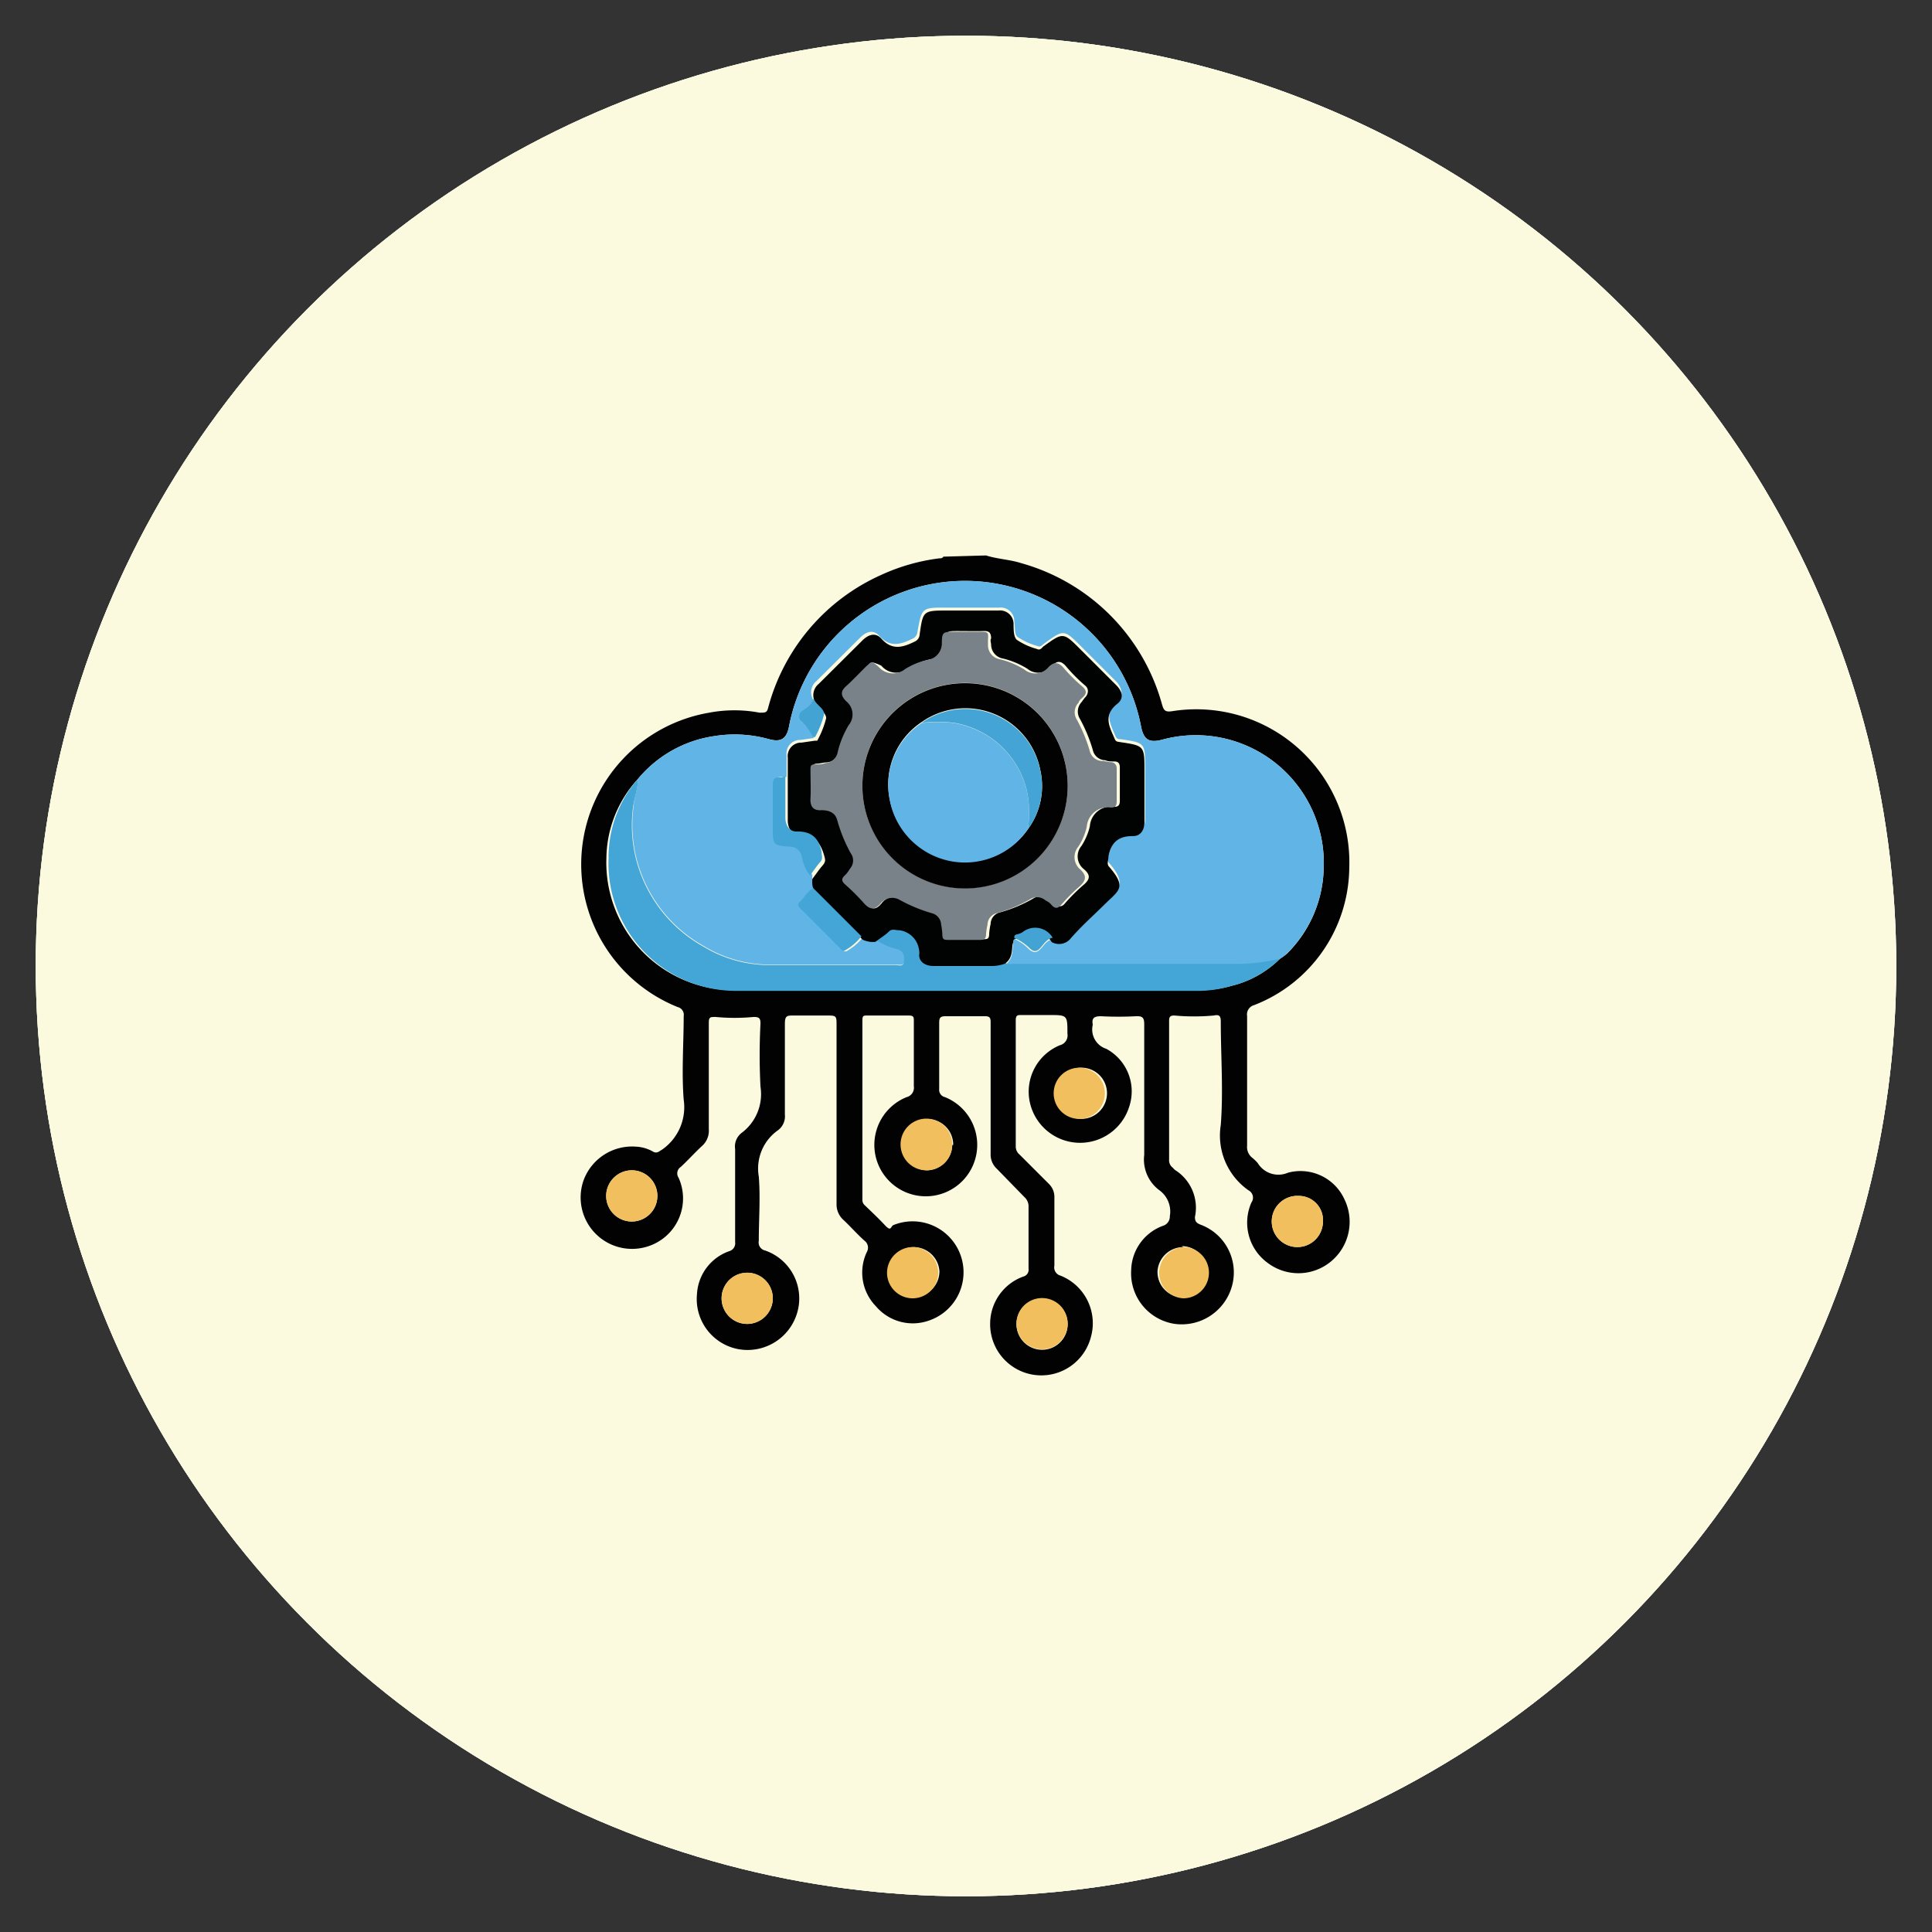 <svg id="Layer_1" data-name="Layer 1" xmlns="http://www.w3.org/2000/svg" viewBox="0 0 80 80"><rect x="0" y="0" width="80" height="80" fill="#333333" stroke="none"/><defs><style>.cls-1{fill:#fbfadf;}.cls-2{fill:#fe7901;}.cls-3{fill:#fe8701;}.cls-4{fill:#fe9402;}.cls-5{fill:#fefdfd;}.cls-6{fill:#fefcf9;}.cls-7{fill:#fefbf9;}.cls-8{fill:#ecf6fc;}.cls-9{fill:#030304;}.cls-10{fill:#fafafa;}.cls-11{fill:#8fd6f7;}.cls-12{fill:#8ed6f6;}.cls-13{fill:#74ccf6;}.cls-14{fill:#71c4ec;}.cls-15{fill:#3f6e91;}.cls-16{fill:#355d7b;}.cls-17{fill:#d7606b;}.cls-18{fill:#d04750;}.cls-19{fill:#030404;}.cls-20{fill:#bee1f5;}.cls-21{fill:#d8ecf8;}.cls-22{fill:#040404;}.cls-23{fill:#070808;}.cls-24{fill:#020202;}.cls-25{fill:#61b4e6;}.cls-26{fill:#44a6d6;}.cls-27{fill:#f2bf5e;}.cls-28{fill:#010202;}.cls-29{fill:#43a5d5;}.cls-30{fill:#44a6d7;}.cls-31{fill:#43a3d3;}.cls-32{fill:#798289;}.cls-33{fill:#020203;}.cls-34{fill:#43a4d5;}</style></defs><g id="videocrypt"><circle class="cls-1" cx="40" cy="40" r="38.52"/><path class="cls-2" d="M52.55,44A10.49,10.49,0,0,1,52,49.16,11.63,11.63,0,0,1,42.47,57a16.31,16.31,0,0,1-4.52.08,11.85,11.85,0,0,1-10.29-9,14,14,0,0,1-.31-3.87A7.29,7.29,0,0,1,27.58,43c.77-.05,1.52.18,2.29.1a12.87,12.87,0,0,0-.19,3.28.62.62,0,0,0,.68.64.57.57,0,0,0,.58-.67c0-.19,0-.39,0-.58a8.27,8.27,0,0,1,.23-2.67,4.92,4.92,0,0,0,.67.1c1.68.05,3.37.08,5.05.11q0,3.1,0,6.19c0,.76.62,1.17,1.25.78Q41.78,48,45.41,45.7a.71.71,0,0,0,0-1.26c-.32-.23-.67-.45-1-.67a4.17,4.17,0,0,1,1.65,0C48.22,43.78,50.39,43.89,52.55,44ZM33.48,52.36a.64.64,0,0,0-.23-.6,9.91,9.91,0,0,1-1.52-2.41,1.47,1.47,0,0,0-.22-.41.54.54,0,0,0-.76-.11c-.21.14-.43.35-.29.66a11.71,11.71,0,0,0,2,3.25.59.59,0,0,0,.71.21A.49.49,0,0,0,33.48,52.36Z"/><path class="cls-3" d="M29.87,43.13c-.77.08-1.52-.15-2.29-.1a11.71,11.71,0,0,1,7.09-8.59,14.69,14.69,0,0,1,7.69-.77,10.75,10.75,0,0,1,3.26.9c.46.21.54.1.5-.34a4.53,4.53,0,0,1,0-.52c1.14-.08,2.28.17,3.43.1,0,1,0,2,0,3.07a1.12,1.12,0,0,0,.28.81,11.83,11.83,0,0,1,2.69,6.13.88.88,0,0,1,0,.16c-2.16-.09-4.33-.2-6.5-.23a4.17,4.17,0,0,0-1.65,0c-.15-.09-.31-.16-.46-.26l-5.66-3.58a.94.94,0,0,0-1-.12c-.37.18-.42.52-.42.9,0,.87,0,1.75,0,2.63-1.68,0-3.37-.06-5.05-.11a4.92,4.92,0,0,1-.67-.1,9.74,9.74,0,0,1,2-4,1.64,1.64,0,0,0,.26-.33c.14-.29.24-.61-.05-.86a.58.58,0,0,0-.88.1l-.24.28A11.72,11.72,0,0,0,29.87,43.13Z"/><path class="cls-4" d="M49.58,33.81c-1.15.07-2.29-.18-3.43-.1A23.74,23.74,0,0,0,46,31.33a5.87,5.87,0,0,0-4-4.66,6.06,6.06,0,0,0-8,4.6,4.12,4.12,0,0,0-.2,1.56.24.24,0,0,1-.15.29,15.27,15.27,0,0,0-3.18,2.25c-.38-3.73.07-7.17,2.91-9.91a9.19,9.19,0,0,1,5-2.54,9.57,9.57,0,0,1,10.86,6.89A11.47,11.47,0,0,1,49.58,33.81Z"/><path class="cls-5" d="M36.86,43.34c0-.88,0-1.76,0-2.63,0-.38.05-.72.42-.9a.94.94,0,0,1,1,.12l5.66,3.58c.15.1.31.17.46.26.33.22.68.44,1,.67a.71.71,0,0,1,0,1.26Q41.78,48,38.13,50.31c-.63.39-1.25,0-1.25-.78Q36.86,46.44,36.86,43.34Z"/><path class="cls-6" d="M29.87,43.13a11.72,11.72,0,0,1,2.34-4.85l.24-.28a.58.58,0,0,1,.88-.1c.29.25.19.57.05.86a1.64,1.64,0,0,1-.26.33,9.74,9.74,0,0,0-2,4,8.27,8.27,0,0,0-.23,2.67c0,.19,0,.39,0,.58a.57.57,0,0,1-.58.67.62.62,0,0,1-.68-.64A12.87,12.87,0,0,1,29.87,43.13Z"/><path class="cls-7" d="M33.48,52.36a.49.49,0,0,1-.27.59.59.59,0,0,1-.71-.21,11.71,11.71,0,0,1-2-3.25c-.14-.31.08-.52.29-.66a.54.54,0,0,1,.76.11,1.47,1.47,0,0,1,.22.41,9.91,9.91,0,0,0,1.52,2.41A.64.64,0,0,1,33.48,52.36Z"/></g><g id="ai"><circle class="cls-8" cx="40" cy="40" r="38.52"/><path class="cls-9" d="M48.89,52c.4-.07.56,0,.66.42a13.3,13.3,0,0,1,.23,2.6.41.41,0,0,1-.37.42,2.14,2.14,0,0,1-.36,0H30.94c-.64,0-.76-.11-.72-.76a11.54,11.54,0,0,1,.24-2.34A4.12,4.12,0,0,1,34,49.42c1-.09,2.09-.16,3.13-.21.22,0,.26-.08.26-.28s-.05-.25-.25-.26c-1.34,0-2.68-.08-4-.15a11.35,11.35,0,0,1-2.66-.29,4.53,4.53,0,0,1-3.19-3.85c-.15-1.56-.22-3.11-.27-4.67,0-.21-.05-.28-.27-.32a2.48,2.48,0,0,1-2-1.88,7.87,7.87,0,0,0-.24-1.07V34.63a6.12,6.12,0,0,0,.23-1,2.56,2.56,0,0,1,1.61-1.83c.27-.12.69,0,.82-.27a2.92,2.92,0,0,0,.11-.95v0a4.51,4.51,0,0,1,2.74-3.69,6.48,6.48,0,0,1,2.42-.4c.22,0,.33-.06.4-.29a2.16,2.16,0,0,1,1.67-1.53c.05,0,.12,0,.14-.06h.55s0,.05.09.05A2.14,2.14,0,0,1,37.06,26c.06.15.11.28.31.23s.44.11.56-.23a2.18,2.18,0,0,1,1.42-1.34c.11,0,.25,0,.35-.11h.54s0,0,0,0a2.18,2.18,0,0,1,1.83,1.46c.12.31.35.13.53.18s.23,0,.29-.18a2.16,2.16,0,0,1,1.7-1.44s.08,0,.09-.06h.54c.08.11.2.05.3.08a2.16,2.16,0,0,1,1.57,1.48c.08.26.2.3.44.32a6.48,6.48,0,0,1,2.14.3,4.58,4.58,0,0,1,3,4.25,1.21,1.21,0,0,0,.07.58c.09.15.35.08.53.13a2.5,2.5,0,0,1,1.88,1.91,8,8,0,0,1,0,3.88,2.42,2.42,0,0,1-2,1.9c-.25.06-.29.15-.29.37-.05,1.56-.12,3.11-.27,4.67a4.56,4.56,0,0,1-4.09,4c-1.89.14-3.79.22-5.7.26-.26,0-.34.07-.32.34s.07.19.21.19l2.65.17a4.55,4.55,0,0,1,2.91,1.08c.29.28.32.44.1.79a.55.55,0,0,1-.71-.1,3.16,3.16,0,0,0-1.9-.82c-.94-.08-1.88-.13-2.82-.2a.6.6,0,0,0-.72.39A2.38,2.38,0,0,1,39.87,52a2.5,2.5,0,0,1-2.27-1.61c-.05-.11,0-.27-.23-.25l-1.47.1a17.73,17.73,0,0,0-1.8.13,3.14,3.14,0,0,0-2.81,2.46,14,14,0,0,0-.15,1.59c0,.14.05.17.17.17l2.65,0,.21,0H48.7c.12,0,.17,0,.16-.16a10,10,0,0,0-.18-1.73A.54.54,0,0,1,48.89,52ZM39.45,26.18h1.68a1.19,1.19,0,0,0-1.31-.67,1.24,1.24,0,0,0-1,.67Zm-4.64-.67a1.16,1.16,0,0,0-.9.52c-.06.08-.16.17-.12.27s.18,0,.27,0a.58.58,0,0,0,.32,0l1.6,0c.17,0,.18-.06.1-.2A1.26,1.26,0,0,0,34.81,25.51Zm9.6.76,1.65.08c.19,0,.18-.06.11-.19a1.27,1.27,0,0,0-1.34-.65,1,1,0,0,0-.66.28c-.14.11-.34.25-.29.42s.29.06.44.07Zm-2.74,23a1.93,1.93,0,0,1,0-.24c.06-.3-.06-.38-.37-.37-.79,0-1.59,0-2.38,0-.63,0-.63,0-.61.65a1.68,1.68,0,1,0,3.35,0ZM53,37c0,.43,0,.85,0,1.27,0,.22.05.28.27.2a1.7,1.7,0,0,0,1.16-1.56,6.62,6.62,0,0,0-.1-3.19,1.52,1.52,0,0,0-1.19-1.12c-.19,0-.28,0-.26.22q0,.72.06,1.44C53,35.16,53,36.07,53,37Zm-27.41-.09a2.23,2.23,0,0,0,0,.23,1.62,1.62,0,0,0,1.12,1.33c.18.06.28.07.27-.18,0-.42,0-.86,0-1.29,0-1.39.06-2.79.14-4.18,0-.22-.07-.27-.26-.22a1.49,1.49,0,0,0-1.18,1.09A6.62,6.62,0,0,0,25.59,36.89ZM31,27.5a3.57,3.57,0,0,0-2.78,3c-.16,1.53-.22,3.07-.27,4.61a73.25,73.25,0,0,0,.28,9.25,3.57,3.57,0,0,0,2.83,3c.12,0,.23.06.35.07,1.91.14,3.82.22,5.73.26a114,114,0,0,0,11.4-.26,3.59,3.59,0,0,0,3.24-3.18C51.9,43.2,52,42.07,52,41a83.08,83.08,0,0,0-.18-10,3.67,3.67,0,0,0-3.36-3.58c-1.72-.12-3.45-.2-5.18-.24q-5.86-.15-11.7.24A1.71,1.71,0,0,0,31,27.5Z"/><path class="cls-10" d="M39.7,24.55c-.1.1-.24.07-.35.11A2.18,2.18,0,0,0,37.93,26c-.12.34-.36.18-.56.23s-.25-.08-.31-.23a2.14,2.14,0,0,0-1.74-1.4s-.08,0-.09-.05Z"/><path class="cls-10" d="M44.71,24.55s-.05.05-.09.06a2.16,2.16,0,0,0-1.7,1.44c-.06.17-.15.21-.29.18s-.41.13-.53-.18a2.18,2.18,0,0,0-1.83-1.46s0,0,0,0Z"/><path class="cls-11" d="M35.9,50.2l1.47-.1c.2,0,.18.14.23.25A2.5,2.5,0,0,0,39.87,52a2.38,2.38,0,0,0,2.43-1.45.6.6,0,0,1,.72-.39c.94.07,1.88.12,2.82.2a3.16,3.16,0,0,1,1.9.82.55.55,0,0,0,.71.1,1.88,1.88,0,0,1,.44.76.54.54,0,0,0-.21.66,10,10,0,0,1,.18,1.73c0,.12,0,.17-.16.16H34.17l-.21,0a4,4,0,0,1,.06-.91c.21,0,.42-.08.51.23s.3.44.52.35.27-.3.15-.62c-.24-.63-.47-1.27-.7-1.9A4.5,4.5,0,0,1,35.9,50.2Zm.66,2.4V51.42c0-.24-.08-.42-.35-.42s-.37.16-.37.41v2.41a.35.35,0,0,0,.36.4c.26,0,.37-.16.36-.41Z"/><path class="cls-12" d="M31,27.5a1.71,1.71,0,0,1,.59-.11q5.83-.39,11.7-.24c1.73,0,3.46.12,5.18.24A3.67,3.67,0,0,1,51.83,31,83.08,83.08,0,0,1,52,41c0,1.12-.11,2.25-.23,3.37a3.59,3.59,0,0,1-3.24,3.18,114,114,0,0,1-11.4.26c-1.91,0-3.82-.12-5.73-.26-.12,0-.23,0-.35-.07l-.33-.35a4,4,0,0,1-1.13-2.15c-.15-.84-.15-1.69-.22-2.53s-.11-1.74-.12-2.61c0-2.2-.06-4.4.1-6.6.06-.92.11-1.85.18-2.78a4.79,4.79,0,0,1,.54-1.73A7.05,7.05,0,0,1,31,27.5ZM30.1,40a3.73,3.73,0,0,1,.06.88.5.5,0,0,0-.36.54,2.61,2.61,0,0,0,2.34,2.37c1.18.07,2.35.14,3.53.18q6.06.21,12.1-.17a2.58,2.58,0,0,0,2.38-2.16,33.62,33.62,0,0,0,.29-3.76,48.88,48.88,0,0,0-.24-6.84,2.59,2.59,0,0,0-2.38-2.43c-.47-.05-.94-.07-1.41-.09-3.35-.18-6.7-.23-10-.12-1.43,0-2.86.09-4.28.23a2.49,2.49,0,0,0-2.23,2.12,30.61,30.61,0,0,0-.27,3.16,48.94,48.94,0,0,0,.05,5.55A.5.5,0,0,0,30.1,40Z"/><path class="cls-13" d="M31,27.5a7.05,7.05,0,0,0-.92,1.18,4.79,4.79,0,0,0-.54,1.73c-.07.93-.12,1.86-.18,2.78-.16,2.2-.12,4.4-.1,6.6q0,1.3.12,2.61c.07.84.07,1.69.22,2.53a4,4,0,0,0,1.13,2.15l.33.35a3.57,3.57,0,0,1-2.83-3A73.25,73.25,0,0,1,28,35.15c.05-1.54.11-3.08.27-4.61A3.57,3.57,0,0,1,31,27.5Z"/><path class="cls-14" d="M35.9,50.2a4.5,4.5,0,0,0-1.4,1.48c0-.1-.09-.2-.13-.3s-.18-.39-.44-.39-.36.18-.44.39c-.29.75-.58,1.51-.86,2.27-.11.27,0,.48.17.55a.37.37,0,0,0,.5-.3c.06-.27.21-.33.45-.3l.27,0a4,4,0,0,0-.06.91l-2.65,0c-.12,0-.19,0-.17-.17a14,14,0,0,1,.15-1.59,3.14,3.14,0,0,1,2.81-2.46A17.73,17.73,0,0,1,35.9,50.2Z"/><path class="cls-15" d="M25.59,36.89a6.62,6.62,0,0,1,.11-3.22,1.49,1.49,0,0,1,1.18-1.09c.19,0,.27,0,.26.22C27.06,34.19,27,35.59,27,37A6.69,6.69,0,0,1,25.59,36.89Z"/><path class="cls-15" d="M53,37c0-.91,0-1.82-.08-2.74q0-.72-.06-1.44c0-.22.07-.27.26-.22a1.52,1.52,0,0,1,1.19,1.12,6.62,6.62,0,0,1,.1,3.19A6.69,6.69,0,0,1,53,37Z"/><path class="cls-15" d="M41.67,49.31A1.65,1.65,0,0,1,39.76,51c0-.1-.09-.15-.15-.22a2.19,2.19,0,0,1-.52-1.25c0-.19,0-.27.25-.26Z"/><path class="cls-16" d="M41.67,49.31H39.34c-.2,0-.26.07-.25.26a2.19,2.19,0,0,0,.52,1.25c.06.07.14.12.15.22a1.66,1.66,0,0,1-1.44-1.69c0-.65,0-.65.61-.65.79,0,1.59,0,2.38,0,.31,0,.43.07.37.37A1.93,1.93,0,0,0,41.67,49.31Z"/><path class="cls-16" d="M53,37a6.69,6.69,0,0,0,1.41-.09,1.7,1.7,0,0,1-1.16,1.56c-.22.08-.28,0-.27-.2C53,37.83,53,37.41,53,37Z"/><path class="cls-16" d="M25.59,36.89A6.69,6.69,0,0,0,27,37c0,.43,0,.87,0,1.29,0,.25-.09.24-.27.18a1.62,1.62,0,0,1-1.12-1.33A2.23,2.23,0,0,1,25.59,36.89Z"/><path class="cls-17" d="M44.83,25.51a1.27,1.27,0,0,1,1.34.65c.07.13.08.2-.11.19l-1.65-.08A2.69,2.69,0,0,1,44.83,25.51Z"/><path class="cls-17" d="M34.81,25.51a1.26,1.26,0,0,1,1.27.55c.08.14.07.2-.1.2l-1.6,0A1.7,1.7,0,0,1,34.81,25.51Z"/><path class="cls-17" d="M39.82,25.51a1.19,1.19,0,0,1,1.31.67H39.45C39.46,25.89,39.69,25.73,39.82,25.51Z"/><path class="cls-18" d="M34.81,25.51a1.7,1.7,0,0,0-.43.79.58.58,0,0,1-.32,0c-.09,0-.22.07-.27,0s.06-.19.12-.27A1.16,1.16,0,0,1,34.81,25.51Z"/><path class="cls-18" d="M44.83,25.51a2.69,2.69,0,0,0-.42.76h-.09c-.15,0-.39,0-.44-.07s.15-.31.29-.42A1,1,0,0,1,44.83,25.51Z"/><path class="cls-18" d="M39.82,25.51c-.13.22-.36.38-.37.67h-.62A1.24,1.24,0,0,1,39.82,25.51Z"/><path class="cls-19" d="M34,53.62l-.27,0c-.24,0-.39,0-.45.3a.37.37,0,0,1-.5.3c-.21-.07-.28-.28-.17-.55.28-.76.57-1.52.86-2.27.08-.21.18-.39.44-.39s.36.18.44.39.08.2.13.3c.23.63.46,1.27.7,1.9.12.32.07.53-.15.62s-.43,0-.52-.35S34.23,53.6,34,53.62Zm-.09-1.34c-.09.23-.23.4-.18.57s.25,0,.4,0Z"/><path class="cls-19" d="M36.56,52.6v1.21c0,.25-.1.41-.36.41a.35.35,0,0,1-.36-.4V51.41c0-.25.11-.42.37-.41s.36.18.35.42Z"/><path class="cls-19" d="M30.1,40a.5.5,0,0,1-.47-.54,48.94,48.94,0,0,1-.05-5.55,30.61,30.61,0,0,1,.27-3.16,2.49,2.49,0,0,1,2.23-2.12c1.42-.14,2.85-.18,4.28-.23,3.35-.11,6.7-.06,10,.12.47,0,.94,0,1.41.09a2.59,2.59,0,0,1,2.38,2.43,48.88,48.88,0,0,1,.24,6.84,33.62,33.62,0,0,1-.29,3.76,2.58,2.58,0,0,1-2.38,2.16q-6,.39-12.1.17c-1.18,0-2.35-.11-3.53-.18a2.61,2.61,0,0,1-2.34-2.37.5.5,0,0,1,.36-.54c.39,0,.49.12.56.52a1.66,1.66,0,0,0,1.55,1.48c1.2.1,2.41.15,3.61.19,3.92.13,7.83.08,11.74-.18a1.68,1.68,0,0,0,1.67-1.54c.13-1.18.22-2.37.25-3.55a51.41,51.41,0,0,0-.23-6.57,1.71,1.71,0,0,0-1.73-1.73c-1.33-.08-2.67-.15-4-.19-2.91-.1-5.83-.07-8.75.06-.87,0-1.74.06-2.61.17a1.61,1.61,0,0,0-1.5,1.51q-.12,1.07-.18,2.13a51.63,51.63,0,0,0,0,6.22C30.56,39.8,30.47,39.91,30.1,40Z"/><path class="cls-20" d="M30.1,40c.37-.11.46-.22.43-.6a51.63,51.63,0,0,1,0-6.22q.06-1.06.18-2.13a1.61,1.61,0,0,1,1.5-1.51,3.94,3.94,0,0,0-.43,1c-.12.74-.15,1.48-.23,2.23-.09.94-.05,1.9-.12,2.85a15.6,15.6,0,0,0,.07,2.16.74.74,0,0,0,0,.39c-.09.11-.05.25,0,.37.07,1,.15,2,.24,3a2.31,2.31,0,0,0,.54,1.31,1.66,1.66,0,0,1-1.55-1.48c-.07-.4-.17-.49-.56-.52A3.73,3.73,0,0,0,30.1,40Z"/><path class="cls-14" d="M33.93,52.28l.22.58c-.15,0-.37.07-.4,0S33.84,52.51,33.93,52.28Z"/><path class="cls-21" d="M32.27,42.9a2.31,2.31,0,0,1-.54-1.31c-.09-1-.17-2-.24-3,0-.12,0-.26,0-.37a.56.56,0,0,0,.49.23h1.69a.47.47,0,0,0,.53-.46c0-.27-.2-.44-.53-.44-.55,0-1.11,0-1.66,0a.56.56,0,0,0-.55.29,15.6,15.6,0,0,1-.07-2.16c.07-.95,0-1.91.12-2.85.08-.75.11-1.49.23-2.23a3.94,3.94,0,0,1,.43-1c.87-.11,1.74-.13,2.61-.17,2.92-.13,5.84-.16,8.75-.06,1.34,0,2.68.11,4,.19a1.71,1.71,0,0,1,1.73,1.73,51.41,51.41,0,0,1,.23,6.57c0,1.18-.12,2.37-.25,3.55a1.68,1.68,0,0,1-1.67,1.54c-3.91.26-7.82.31-11.74.18C34.68,43.05,33.47,43,32.27,42.9ZM34.72,35a2.33,2.33,0,1,0,0-4.65,2.33,2.33,0,1,0,0,4.65Zm10.57,0a2.33,2.33,0,0,0,2.32-2.32,2.33,2.33,0,1,0-4.66,0A2.32,2.32,0,0,0,45.29,35ZM40,38.15a2.65,2.65,0,0,0,2.63-2.48c0-.36-.12-.59-.41-.62s-.45.17-.49.55a1.74,1.74,0,0,1-3.48,0c0-.37-.21-.57-.5-.53s-.43.25-.41.6A2.66,2.66,0,0,0,40,38.15Zm-7.13-1.26h.87a.46.46,0,0,0,.49-.45.45.45,0,0,0-.47-.45c-.6,0-1.2,0-1.81,0a.45.45,0,1,0,0,.9Zm14.26,0H48a.45.45,0,1,0,0-.9c-.62,0-1.23,0-1.84,0a.45.45,0,1,0,0,.9Zm0,.64h-.91a.44.44,0,0,0-.49.45.46.46,0,0,0,.47.45H48a.45.45,0,1,0,0-.9Z"/><path class="cls-22" d="M31.5,37.81a.56.56,0,0,1,.55-.29c.55,0,1.11,0,1.66,0,.33,0,.53.17.53.44a.47.47,0,0,1-.53.46H32a.56.56,0,0,1-.49-.23A.74.74,0,0,1,31.5,37.81Z"/><path class="cls-19" d="M34.72,35A2.33,2.33,0,1,1,37,32.7,2.3,2.3,0,0,1,34.72,35ZM35,31.32a1.36,1.36,0,0,0-1.43.55,1.39,1.39,0,0,0-.05,1.56,1.36,1.36,0,0,0,1.48.65,1.41,1.41,0,0,0,1.15-1.43A1.37,1.37,0,0,0,35,31.32Z"/><path class="cls-9" d="M45.29,35a2.33,2.33,0,1,1,0-4.65,2.35,2.35,0,0,1,2.33,2.33A2.33,2.33,0,0,1,45.29,35Zm.27-.94a1.4,1.4,0,0,0,0-2.75,1.36,1.36,0,0,0-1.45.57,1.41,1.41,0,0,0,0,1.56A1.36,1.36,0,0,0,45.56,34.07Z"/><path class="cls-22" d="M40,38.15a2.66,2.66,0,0,1-2.66-2.49c0-.35.13-.58.41-.6s.47.16.5.53a1.74,1.74,0,0,0,3.48,0c0-.38.2-.57.49-.55s.44.26.41.62A2.65,2.65,0,0,1,40,38.15Z"/><path class="cls-23" d="M32.88,36.89H32a.45.45,0,1,1,0-.9c.61,0,1.21,0,1.81,0a.45.45,0,0,1,.47.45.46.46,0,0,1-.49.45h-.87Z"/><path class="cls-23" d="M47.14,36.89h-.91a.45.45,0,1,1,0-.9c.61,0,1.22,0,1.84,0a.45.45,0,1,1,0,.9Z"/><path class="cls-22" d="M47.16,37.53H48a.45.45,0,1,1,0,.9H46.23a.46.46,0,0,1-.47-.45.44.44,0,0,1,.49-.45Z"/><path class="cls-12" d="M35,31.32a1.37,1.37,0,0,1,1.15,1.33A1.41,1.41,0,0,1,35,34.08a1.19,1.19,0,0,0-.08-.16,1.86,1.86,0,0,1-.42-1.69A3.21,3.21,0,0,1,35,31.32Z"/><path class="cls-13" d="M35,31.32a3.21,3.21,0,0,0-.5.91,1.86,1.86,0,0,0,.42,1.69,1.19,1.19,0,0,1,.08.16,1.36,1.36,0,0,1-1.48-.65,1.39,1.39,0,0,1,.05-1.56A1.36,1.36,0,0,1,35,31.32Z"/><path class="cls-12" d="M45.56,31.32a1.4,1.4,0,0,1,0,2.75c0-.2-.24-.28-.33-.45A2,2,0,0,1,45.56,31.32Z"/><path class="cls-13" d="M45.56,31.32a2,2,0,0,0-.33,2.3c.09.17.29.25.33.45a1.36,1.36,0,0,1-1.48-.62,1.41,1.41,0,0,1,0-1.56A1.36,1.36,0,0,1,45.56,31.32Z"/></g><circle class="cls-1" cx="40" cy="40" r="38.52"/><path class="cls-24" d="M40.83,23c.47.15,1,.17,1.46.32a8.38,8.38,0,0,1,5.83,5.86c.07.24.13.31.41.27a6.34,6.34,0,0,1,7.34,6.49,6.16,6.16,0,0,1-3.94,5.68.4.4,0,0,0-.29.45c0,1.79,0,3.58,0,5.37a.56.56,0,0,0,.2.49,1.75,1.75,0,0,1,.24.23,1,1,0,0,0,1.25.4,2,2,0,0,1,2.34,1.1,2.13,2.13,0,0,1-.54,2.56,2.11,2.11,0,0,1-2.63.08,2.06,2.06,0,0,1-.68-2.51.34.34,0,0,0-.12-.5,2.77,2.77,0,0,1-1.15-2.71c.11-1.42,0-2.85,0-4.28,0-.23-.06-.3-.29-.25a8.86,8.86,0,0,1-1.63,0c-.17,0-.22.05-.22.22,0,1.92,0,3.83,0,5.74a.38.38,0,0,0,.15.34s.06.07.1.1a1.84,1.84,0,0,1,.82,1.94c0,.19.06.25.23.32A2.11,2.11,0,0,1,51,53.3a2.16,2.16,0,0,1-2.35,1.52,2.12,2.12,0,0,1-1.81-2.23,2,2,0,0,1,1.31-1.83.4.4,0,0,0,.29-.4A1.09,1.09,0,0,0,48,49.28a1.58,1.58,0,0,1-.62-1.46c0-1.8,0-3.6,0-5.41,0-.28-.08-.34-.34-.33a14.22,14.22,0,0,1-1.46,0c-.29,0-.38.09-.33.35v0a.84.84,0,0,0,.56,1,2,2,0,0,1,.94,2.42,2.13,2.13,0,0,1-4.13-.33,2.08,2.08,0,0,1,1.27-2.24.42.42,0,0,0,.31-.48c0-.77,0-.77-.77-.77-.37,0-.75,0-1.12,0-.18,0-.25,0-.25.23,0,1.74,0,3.48,0,5.21a.43.43,0,0,0,.16.34l1.2,1.2a.76.76,0,0,1,.24.59c0,.94,0,1.87,0,2.81a.35.35,0,0,0,.25.41,2.12,2.12,0,0,1,1.26,2.55A2.12,2.12,0,0,1,41,54.79a2.08,2.08,0,0,1,1.37-1.93.29.29,0,0,0,.22-.33c0-.85,0-1.71,0-2.56a.51.51,0,0,0-.17-.4L41.28,48.4a.8.8,0,0,1-.26-.62c0-1.8,0-3.6,0-5.4,0-.22,0-.31-.28-.3q-.8,0-1.59,0c-.24,0-.26.09-.26.29,0,.9,0,1.81,0,2.72a.31.31,0,0,0,.24.34,2.13,2.13,0,1,1-1.59,0,.4.4,0,0,0,.3-.45c0-.89,0-1.79,0-2.69,0-.18,0-.24-.23-.24-.56,0-1.13,0-1.69,0-.16,0-.21,0-.21.2q0,3.7,0,7.4a.3.3,0,0,0,.08.24c.29.28.58.55.85.84s.23.06.35,0a2.11,2.11,0,1,1,1.48,3.95,2,2,0,0,1-2.2-.59,2,2,0,0,1-.38-2.24.36.36,0,0,0-.1-.48c-.3-.27-.57-.58-.87-.86a.86.86,0,0,1-.28-.67c0-2.46,0-4.91,0-7.37,0-.42,0-.42-.44-.42s-.89,0-1.33,0c-.28,0-.37,0-.37.35,0,1.25,0,2.5,0,3.75a.72.72,0,0,1-.27.64,1.94,1.94,0,0,0-.81,1.93c.07.88,0,1.77,0,2.66a.34.34,0,0,0,.26.4A2.1,2.1,0,0,1,33,54.39a2.14,2.14,0,0,1-2.4,1.48,2.11,2.11,0,0,1-1.74-2.28,2,2,0,0,1,1.33-1.78.34.34,0,0,0,.25-.38c0-1.28,0-2.57,0-3.85a.71.71,0,0,1,.27-.67A2,2,0,0,0,31.49,45a25.43,25.43,0,0,1,0-2.62c0-.22-.06-.27-.28-.27a8.33,8.33,0,0,1-1.58,0c-.22,0-.28,0-.28.24,0,1.47,0,2.94,0,4.41a.84.84,0,0,1-.29.7c-.3.28-.57.58-.87.86a.32.32,0,0,0-.09.45,2.08,2.08,0,0,1-.6,2.48,2.13,2.13,0,0,1-3.33-2.39,2.14,2.14,0,0,1,2.16-1.38,1.57,1.57,0,0,1,.7.2c.17.1.25,0,.39-.08a2.14,2.14,0,0,0,.89-2.07c-.09-1.15,0-2.3,0-3.45a.33.33,0,0,0-.25-.38,6.37,6.37,0,0,1,1.31-12.19,5.59,5.59,0,0,1,2.08,0c.27,0,.31,0,.37-.25a8.38,8.38,0,0,1,4.66-5.45,8.2,8.2,0,0,1,2.41-.69c.06,0,.14,0,.17-.07ZM53,39.7a3.06,3.06,0,0,0,.29-.21A5.13,5.13,0,0,0,54.81,36a5.3,5.3,0,0,0-6.69-5.37c-.54.14-.76,0-.87-.54a7.42,7.42,0,0,0-14.58,0c-.1.5-.33.65-.82.52a5.28,5.28,0,0,0-2.27-.13,5.05,5.05,0,0,0-3.16,1.77,4.91,4.91,0,0,0-1.31,3.28A5.28,5.28,0,0,0,30.44,41h19A4.89,4.89,0,0,0,51,40.82,4.28,4.28,0,0,0,53,39.7Zm-8.21,6.63a1.06,1.06,0,1,0-1.07-1A1.06,1.06,0,0,0,44.75,46.33Zm-5.32,1.08a1.06,1.06,0,1,0-1.06,1.05A1.07,1.07,0,0,0,39.43,47.41ZM26.16,48.46a1.06,1.06,0,1,0,1.06,1A1.06,1.06,0,0,0,26.16,48.46Zm27.62,1.06a1.06,1.06,0,1,0,1,1.06A1,1,0,0,0,53.78,49.52ZM37.85,51.64a1.07,1.07,0,0,0-1.07,1,1.06,1.06,0,1,0,2.12,0A1.07,1.07,0,0,0,37.85,51.64Zm11.16,0a1.07,1.07,0,0,0-1.08,1,1.05,1.05,0,0,0,1,1.08,1.06,1.06,0,0,0,0-2.12ZM32,53.76a1.06,1.06,0,1,0-1,1.06A1.07,1.07,0,0,0,32,53.76Zm12.21,1.05a1.06,1.06,0,1,0-1,1.08A1.06,1.06,0,0,0,44.21,54.81Z"/><path class="cls-25" d="M26.42,32.25a5.05,5.05,0,0,1,3.16-1.77,5.28,5.28,0,0,1,2.27.13c.49.13.72,0,.82-.52a7.42,7.42,0,0,1,14.58,0c.11.55.33.68.87.54A5.3,5.3,0,0,1,54.81,36a5.13,5.13,0,0,1-1.56,3.52,3.06,3.06,0,0,1-.29.21,8,8,0,0,1-1.62.26H42c-.12,0-.25,0-.35-.06.36-.28.24-.71.34-1.06a2,2,0,0,1,.63.45c.17.13.29.14.44,0s.27-.38.52-.43a.62.62,0,0,0,.8-.17c.47-.49.95-1,1.43-1.43s.89-.67.12-1.55c-.12-.13-.09-.24,0-.41.16-.53.42-.86,1-.83.32,0,.49-.24.49-.59,0-.69,0-1.39,0-2.09,0-1.06,0-1.06-1-1.21-.09,0-.18,0-.23-.13-.21-.49-.49-1,.07-1.43.27-.23.21-.52,0-.79l-1.47-1.47c-.74-.74-.73-.74-1.57-.13-.08.06-.14.15-.26.09a2.74,2.74,0,0,1-.83-.38c-.14-.12-.09-.43-.13-.66a.56.56,0,0,0-.62-.55H39.17c-1,0-1,0-1.18,1a.34.34,0,0,1-.21.29c-.49.24-.93.37-1.37-.12-.23-.26-.52-.2-.79.07l-1.81,1.8a.6.6,0,0,0-.14.77c-.05.25-.27.37-.43.52a.28.28,0,0,0,0,.44,2.55,2.55,0,0,1,.46.63l-.56.08a.56.56,0,0,0-.57.63c0,.3,0,.6,0,.9a1.33,1.33,0,0,1-.19,0c-.32,0-.34.15-.33.4,0,.54,0,1.08,0,1.63,0,.74,0,.74.74.84a.5.5,0,0,1,.51.41,1.76,1.76,0,0,0,.34.78.92.92,0,0,0,.08.52c-.24.14-.34.4-.51.6s-.07.2,0,.3c.55.54,1.09,1.09,1.64,1.64.07.06.13.16.25.07a2.29,2.29,0,0,0,.64-.56,1,1,0,0,0,.53.09,2.85,2.85,0,0,0,.93.4c.26.09.27.3.25.51s-.22.14-.34.14c-1.78,0-3.56,0-5.34,0a5.25,5.25,0,0,1-2.6-.75,5.78,5.78,0,0,1-2.31-2.34,5.71,5.71,0,0,1-.63-3.42C26.26,33,26.41,32.66,26.42,32.25Z"/><path class="cls-26" d="M26.42,32.25c0,.41-.16.79-.21,1.2a5.71,5.71,0,0,0,.63,3.42,5.78,5.78,0,0,0,2.31,2.34,5.25,5.25,0,0,0,2.6.75c1.78,0,3.56,0,5.34,0,.12,0,.32.09.34-.14s0-.42-.25-.51a2.85,2.85,0,0,1-.93-.4c.18-.14.38-.27.55-.42s.26-.11.44-.06a.94.94,0,0,1,.82,1c0,.31.25.48.6.48H41a1.62,1.62,0,0,0,.62-.06c.1.11.23.06.35.06h9.37A8,8,0,0,0,53,39.7a4.28,4.28,0,0,1-2,1.12,4.89,4.89,0,0,1-1.47.21h-19a5.28,5.28,0,0,1-5.33-5.49A4.91,4.91,0,0,1,26.42,32.25Z"/><path class="cls-27" d="M44.75,46.33a1.06,1.06,0,1,1,1-1.06A1.06,1.06,0,0,1,44.75,46.33Z"/><path class="cls-27" d="M39.43,47.41a1.06,1.06,0,0,1-1.06,1.05,1.07,1.07,0,1,1,1.06-1.05Z"/><path class="cls-27" d="M26.16,48.46a1.06,1.06,0,1,1-1.06,1A1.07,1.07,0,0,1,26.16,48.46Z"/><path class="cls-27" d="M53.78,49.52a1,1,0,0,1,1,1.06,1.06,1.06,0,1,1-1-1.06Z"/><path class="cls-27" d="M37.85,51.64a1.07,1.07,0,0,1,1,1.06,1.06,1.06,0,1,1-2.12,0A1.07,1.07,0,0,1,37.85,51.64Z"/><path class="cls-27" d="M49,51.64a1.06,1.06,0,0,1,0,2.12,1.05,1.05,0,0,1-1-1.08A1.07,1.07,0,0,1,49,51.64Z"/><path class="cls-27" d="M32,53.76a1.06,1.06,0,1,1-2.12,0,1.06,1.06,0,0,1,2.12,0Z"/><path class="cls-27" d="M44.21,54.81a1.06,1.06,0,1,1-2.12,0,1.06,1.06,0,0,1,2.12,0Z"/><path class="cls-28" d="M41.62,39.9A1.62,1.62,0,0,1,41,40H38.66c-.35,0-.61-.17-.6-.48a.94.94,0,0,0-.82-1c-.18,0-.3-.08-.44.06s-.37.28-.55.42a1,1,0,0,1-.53-.09l-2-2a.92.92,0,0,1-.08-.52c.14-.18.27-.38.42-.55s.11-.26.06-.44c-.16-.53-.42-.86-1-.83-.32,0-.49-.24-.5-.58,0-.57,0-1.14,0-1.71,0-.3,0-.6,0-.9a.56.56,0,0,1,.57-.63l.56-.08s.09,0,.09,0a3.84,3.84,0,0,0,.37-.93c0-.2-.24-.36-.37-.55a.39.39,0,0,0-.08-.1.6.6,0,0,1,.14-.77l1.81-1.8c.27-.27.56-.33.79-.07.44.49.88.36,1.37.12a.34.34,0,0,0,.21-.29c.14-1,.14-1,1.18-1h2.09a.56.56,0,0,1,.62.55c0,.23,0,.54.13.66a2.74,2.74,0,0,0,.83.38c.12.06.18,0,.26-.09.84-.61.83-.61,1.57.13l1.47,1.47c.26.27.32.56,0,.79-.56.48-.28.94-.07,1.43.05.13.14.11.23.13,1,.15,1,.15,1,1.21,0,.7,0,1.4,0,2.09,0,.35-.17.6-.49.59-.63,0-.89.3-1,.83,0,.17-.07.28,0,.41.77.88.44,1-.12,1.55s-1,.94-1.43,1.43a.62.62,0,0,1-.8.17.84.84,0,0,0-1.25-.23.7.7,0,0,1-.24.09c-.07,0-.11.07-.1.15C41.86,39.19,42,39.62,41.62,39.9ZM36.14,27.43c-.1,0-.14.07-.2.12-.28.28-.54.58-.85.84s-.25.38,0,.61a.7.7,0,0,1,.11,1,3.92,3.92,0,0,0-.45,1.1.56.56,0,0,1-.53.47c-.13,0-.26.05-.39.05s-.21.07-.21.22c0,.4,0,.8,0,1.19s0,.49.41.49.61.06.7.42a6.38,6.38,0,0,0,.55,1.35.51.51,0,0,1,0,.62c-.08.1-.15.21-.24.31s-.12.23,0,.36a9.07,9.07,0,0,1,.82.82c.23.28.41.29.65,0a.61.61,0,0,1,.78-.18,6.55,6.55,0,0,0,1.34.56.51.51,0,0,1,.4.47,2.91,2.91,0,0,1,.05.4c0,.19.08.24.26.24h1.36c.19,0,.26,0,.26-.24a2.63,2.63,0,0,1,.06-.39.5.5,0,0,1,.39-.48,5.92,5.92,0,0,0,1.35-.56.54.54,0,0,1,.62,0c.09.08.2.14.29.22s.26.15.4,0a7.55,7.55,0,0,1,.8-.8c.27-.23.3-.41,0-.66a.67.67,0,0,1-.09-.95,2.57,2.57,0,0,0,.35-.82.87.87,0,0,1,1-.8c.18,0,.24-.07.24-.26,0-.45,0-.9,0-1.36,0-.17-.05-.26-.24-.26s-.24,0-.36-.05a.54.54,0,0,1-.52-.43,6.52,6.52,0,0,0-.53-1.28.57.57,0,0,1,.05-.68c.06-.07.11-.16.18-.23s.18-.29,0-.46a6.72,6.72,0,0,1-.8-.8c-.21-.25-.39-.26-.61,0a.71.71,0,0,1-1,.09,3.5,3.5,0,0,0-1-.42.59.59,0,0,1-.5-.57c0-.09-.05-.18,0-.26,0-.29-.13-.32-.36-.31s-.67,0-1,0c-.49,0-.51,0-.55.47a.7.7,0,0,1-.61.7,2.88,2.88,0,0,0-.92.38.79.79,0,0,1-1.1-.11A1.7,1.7,0,0,0,36.14,27.43Z"/><path class="cls-29" d="M32.52,32.14c0,.57,0,1.14,0,1.71,0,.34.18.6.5.58.62,0,.88.3,1,.83,0,.18.07.3-.06.44s-.28.37-.42.55a1.76,1.76,0,0,1-.34-.78.5.5,0,0,0-.51-.41C32,35,32,35,32,34.22c0-.55,0-1.09,0-1.63,0-.25,0-.43.33-.4A1.33,1.33,0,0,0,32.52,32.14Z"/><path class="cls-30" d="M33.67,36.77l2,2a2.29,2.29,0,0,1-.64.56c-.12.09-.18,0-.25-.07-.55-.55-1.09-1.1-1.64-1.64-.1-.1-.14-.18,0-.3S33.43,36.91,33.67,36.77Z"/><path class="cls-31" d="M33.67,28.94a.39.39,0,0,1,.08.1c.13.19.41.35.37.55a3.84,3.84,0,0,1-.37.93s-.06,0-.09,0a2.55,2.55,0,0,0-.46-.63.28.28,0,0,1,0-.44C33.4,29.31,33.62,29.19,33.67,28.94Z"/><path class="cls-31" d="M42,38.84c0-.08,0-.12.1-.15a.7.7,0,0,0,.24-.09.84.84,0,0,1,1.25.23c-.25.05-.37.27-.52.43s-.27.16-.44,0A2,2,0,0,0,42,38.84Z"/><path class="cls-32" d="M36.14,27.43a1.7,1.7,0,0,1,.23.17.79.79,0,0,0,1.1.11,2.88,2.88,0,0,1,.92-.38.7.7,0,0,0,.61-.7c0-.47.06-.47.55-.47.33,0,.66,0,1,0s.39,0,.36.31c0,.08,0,.17,0,.26a.59.59,0,0,0,.5.57,3.5,3.5,0,0,1,1,.42.71.71,0,0,0,1-.09c.22-.23.4-.22.61,0a6.72,6.72,0,0,0,.8.8c.19.17.18.3,0,.46s-.12.16-.18.23a.57.57,0,0,0-.05.68,6.52,6.52,0,0,1,.53,1.28.54.54,0,0,0,.52.43c.12,0,.24.05.36.05s.24.09.24.26c0,.46,0,.91,0,1.36,0,.19-.06.26-.24.26a.87.87,0,0,0-1,.8,2.57,2.57,0,0,1-.35.82.67.67,0,0,0,.09.95c.26.25.23.43,0,.66a7.55,7.55,0,0,0-.8.8c-.14.16-.26.16-.4,0s-.2-.14-.29-.22a.54.54,0,0,0-.62,0,5.92,5.92,0,0,1-1.35.56.5.5,0,0,0-.39.48,2.63,2.63,0,0,0-.06.39c0,.19-.07.24-.26.24H39.28c-.18,0-.26,0-.26-.24a2.91,2.91,0,0,0-.05-.4.51.51,0,0,0-.4-.47,6.55,6.55,0,0,1-1.34-.56.61.61,0,0,0-.78.18c-.24.25-.42.24-.65,0a9.07,9.07,0,0,0-.82-.82c-.14-.13-.14-.23,0-.36s.16-.21.24-.31a.51.51,0,0,0,0-.62,6.38,6.38,0,0,1-.55-1.35c-.09-.36-.4-.43-.7-.42s-.43-.17-.41-.49,0-.79,0-1.19c0-.15,0-.22.21-.22s.26,0,.39-.05a.56.56,0,0,0,.53-.47,3.92,3.92,0,0,1,.45-1.1.7.7,0,0,0-.11-1c-.22-.23-.23-.4,0-.61s.57-.56.85-.84C36,27.5,36,27.42,36.14,27.43Zm8.07,5.11a4.25,4.25,0,1,0-4.27,4.24A4.25,4.25,0,0,0,44.21,32.54Z"/><path class="cls-33" d="M44.21,32.54A4.25,4.25,0,1,1,40,28.29,4.25,4.25,0,0,1,44.21,32.54Zm-1.65,1.8a3,3,0,0,0,.52-2.44,3.16,3.16,0,0,0-4.92-2,3.09,3.09,0,0,0-1.31,3.23,3.18,3.18,0,0,0,2.47,2.48A3.15,3.15,0,0,0,42.56,34.34Z"/><path class="cls-25" d="M42.56,34.34a3.15,3.15,0,0,1-3.24,1.31,3.18,3.18,0,0,1-2.47-2.48,3.09,3.09,0,0,1,1.31-3.23,5.45,5.45,0,0,1,1.34,0,3.73,3.73,0,0,1,3,2.72A4.37,4.37,0,0,1,42.56,34.34Z"/><path class="cls-34" d="M42.56,34.34a4.37,4.37,0,0,0-.06-1.69,3.73,3.73,0,0,0-3-2.72,5.45,5.45,0,0,0-1.34,0,3.16,3.16,0,0,1,4.92,2A3,3,0,0,1,42.56,34.34Z"/></svg>